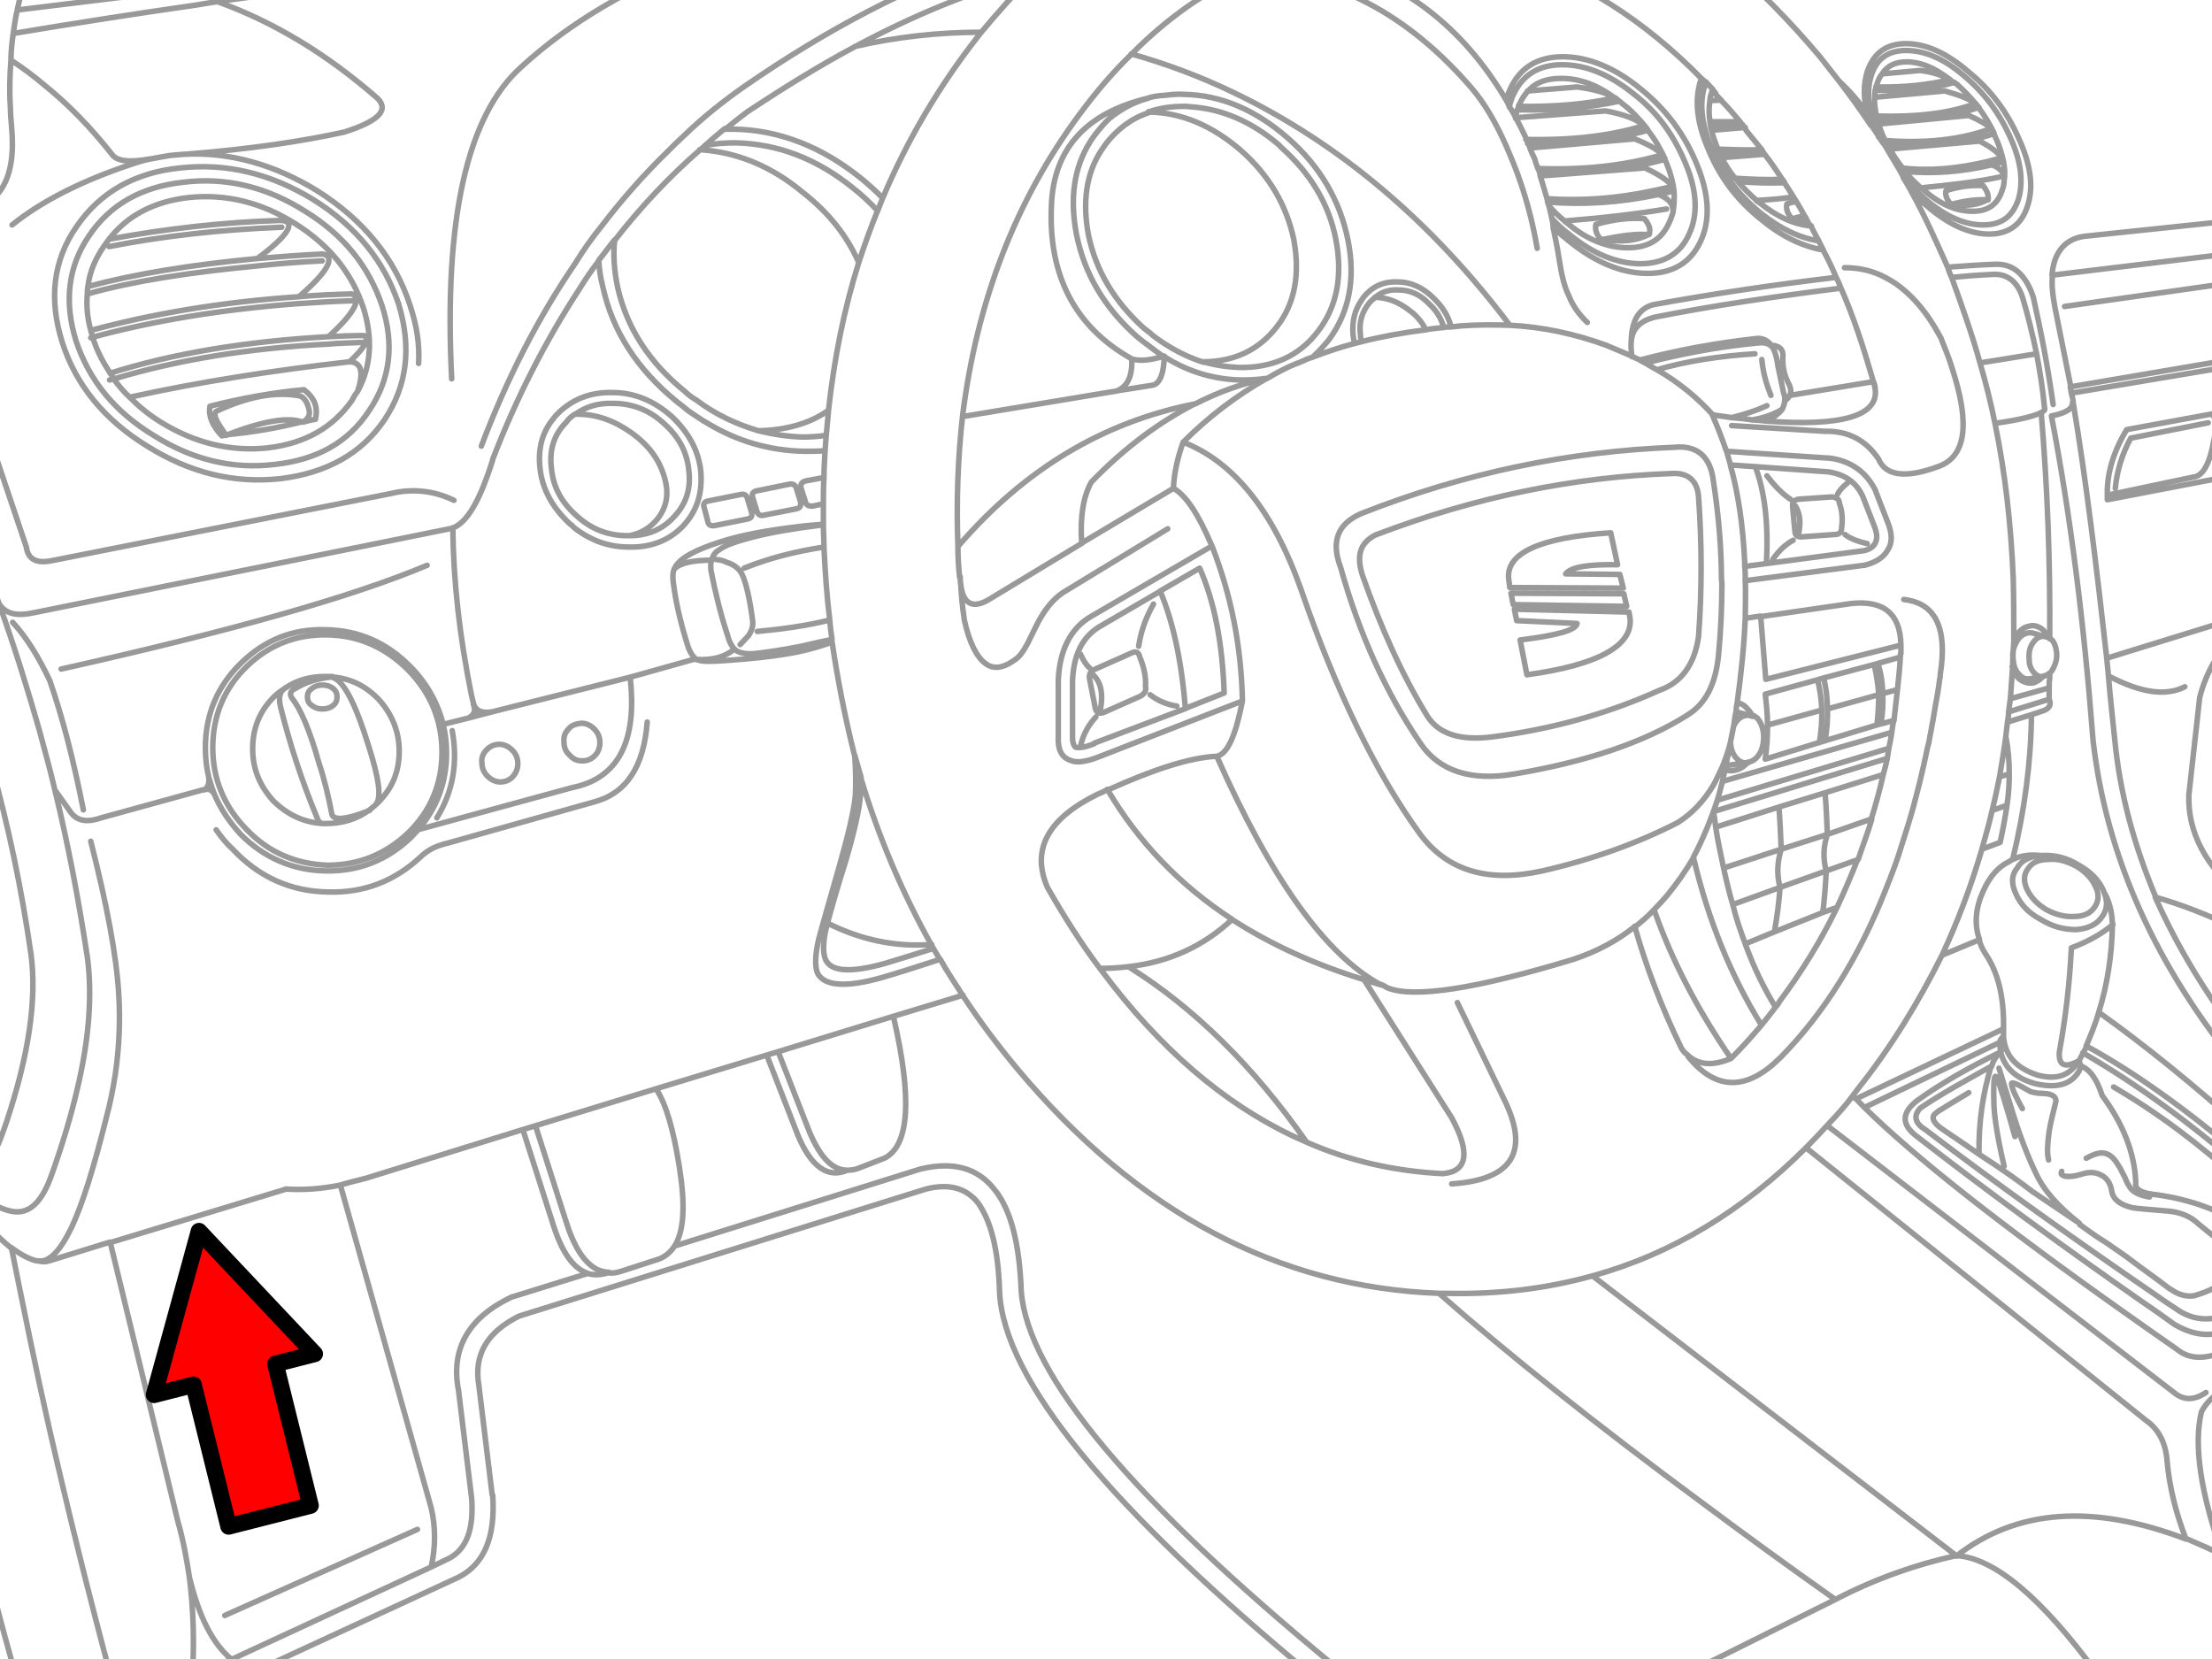 <?xml version="1.0" encoding="utf-8"?>

<!DOCTYPE svg PUBLIC "-//W3C//DTD SVG 1.1//EN" "http://www.w3.org/Graphics/SVG/1.1/DTD/svg11.dtd">
<svg version="1.1" id="Layer_1" xmlns="http://www.w3.org/2000/svg" xmlns:xlink="http://www.w3.org/1999/xlink" x="0px" y="0px"
	 width="400px" height="300px" viewBox="0 0 400 300" enable-background="new 0 0 400 300" xml:space="preserve">
<path fill="none" stroke="#999999" stroke-linecap="round" stroke-linejoin="round" stroke-miterlimit="10" d="M231.99-7.47
	c-2.166,0.722-4.124,1.442-6.187,2.37c-7.629,3.402-14.743,8.352-21.238,14.949c-3.299,3.196-6.289,6.701-9.278,10.723
	c-11.649,15.671-18.66,33.919-21.237,54.744c-0.825,7.423-1.135,15.259-0.825,23.506v0.103c0,1.855,0.103,3.608,0.31,5.464
	 M405.296,39.748l-28.454,2.99c-3.506,0.516-5.465,2.99-5.773,7.011 M352.615,14.386c-1.236-0.722-3.093-1.34-5.36-1.649
	l-6.907,0.619 M352.717,14.489C352.717,14.386,352.615,14.386,352.717,14.489 M357.563,19.129c-1.134-1.443-2.475-2.784-3.712-3.918
	c-0.206,0-0.31-0.206-0.412-0.309c-3.917,1.134-8.66,1.546-14.227,1.442 M353.336,14.902c-0.206-0.104-0.413-0.207-0.619-0.413
	 M357.871,19.438l-0.31-0.309c-0.104-0.206-0.206-0.311-0.309-0.413c-1.136-0.825-2.99-1.546-5.568-2.268l-12.577,1.134
	 M352.615,14.386c-2.784-2.165-5.36-3.196-7.836-3.196c-2.062,0-3.505,0.723-4.433,2.166c-0.413,0.515-0.723,1.134-0.93,1.854
	c-0.103,0.206-0.103,0.413-0.204,0.517 M339.212,15.727c0,0.207,0,0.517-0.104,0.619 M339.109,16.242
	c-0.104,0.412-0.104,0.928-0.104,1.34c-0.104,1.134,0.104,2.165,0.31,3.402 M345.604,34.593c0.928,0.929,1.855,1.856,2.887,2.681
	c3.918,3.402,7.732,5.053,11.237,5.053s5.876-1.752,6.907-5.053c1.135-3.401,0.619-7.422-1.546-12.166
	c-2.063-4.742-5.053-8.865-9.177-12.166c-3.918-3.401-7.731-5.051-11.236-5.051c-3.608,0-5.877,1.752-7.012,5.051
	c-0.722,2.373-0.722,4.847,0.104,7.938 M344.264,32.119c1.236,1.443,2.577,2.783,3.917,3.917c3.712,3.196,7.217,4.639,10.413,4.639
	c3.4,0,5.36-1.546,6.392-4.639c0.928-3.093,0.517-6.804-1.442-11.134c-1.959-4.434-4.742-8.146-8.454-11.238
	c-3.607-3.094-7.113-4.536-10.412-4.536c-3.3,0-5.361,1.546-6.289,4.536c-0.825,2.578-0.619,5.566,0.516,8.969 M332.51,14.593
	c-1.134-1.444-2.371-2.989-3.402-4.331c-5.67-6.701-11.443-12.578-17.525-17.629 M340.964,25.418l0.31,0.618 M339.315,20.984
	c0.104,0.103,0.104,0.31,0.206,0.516 M339.521,21.5c0,0.311,0.104,0.619,0.206,1.031c0.31,0.824,0.516,1.546,0.928,2.371
	l0.311,0.617 M340.552,25.934l-0.825-1.237 M338.903,22.634c-0.31-0.618-0.722-1.237-1.135-1.854 M340.552,25.934
	c-0.517-1.135-1.031-2.269-1.649-3.402 M339.727,24.696c-0.412-0.722-0.928-1.443-1.443-2.165 M338.903,22.634
	c0.206,0.722,0.516,1.444,0.824,2.165 M337.768,20.777c0.104,0.619,0.31,1.238,0.516,1.855 M341.274,26.036l0.412,0.825
	c0.722,1.236,1.443,2.371,2.268,3.402 M343.952,30.264l0.517,0.618 M344.264,32.119c-1.135-2.165-2.476-4.124-3.609-6.186
	 M327.457,40.882c-0.309-0.309-0.516-0.722-0.722-1.134c-0.103-0.206-0.206-0.516-0.412-0.723c-0.516-0.928-1.03-1.854-1.546-2.681
	l-0.516-0.825c-0.517-0.824-1.031-1.648-1.649-2.576 M329.727,45.212c-0.311-0.619-0.619-1.134-0.824-1.649 M328.903,43.563
	c-0.516-0.928-1.031-1.854-1.443-2.782 M345.604,34.593c-0.412-0.825-0.928-1.649-1.443-2.474 M360.553,24.078l-0.517-0.825
	c-0.824-0.825-2.165-1.547-4.021-2.372l-16.289,1.546 M362.305,29.232c-0.311-1.34-0.723-2.888-1.442-4.33
	c-0.104-0.311-0.207-0.517-0.31-0.723c-5.465,1.855-11.96,2.475-19.279,1.959 M344.365,30.882c0.825,1.031,1.855,2.062,2.99,3.093
	l0.412,0.311c3.196,2.783,6.082,3.917,8.97,3.917c2.783,0,4.536-1.237,5.36-3.917c0.206-0.516,0.31-1.031,0.31-1.649
	c0.206-1.03,0.104-2.269-0.104-3.401 M362.305,29.232c-0.311-1.135-1.752-2.371-4.33-3.713l-16.289,1.444 M362.407,32.635
	c0.104-1.34-0.618-2.269-2.371-2.887 M362.305,29.232c-0.824,0.205-1.546,0.412-2.269,0.617c-5.36,1.237-10.516,1.65-15.671,1.135
	 M361.582,28.614c-0.721,0.206-1.442,0.413-2.268,0.618c-5.258,1.237-10.31,1.752-15.465,1.135 M359.522,36.141
	c0.104-0.929-0.206-1.649-0.928-2.578c-2.063-0.104-4.229,0.104-6.701,0.929c-0.207,0.825,0.206,1.649,0.928,2.475 M361.582,32.016
	c-4.227,0.928-9.071,1.443-14.227,1.959 M359.522,36.141c-1.959-0.104-4.021,0.104-6.701,0.824 M352.821,36.861
	c2.887,0.516,4.948,0.205,6.701-0.825 M360.036,23.253c-5.566,2.062-11.855,2.681-19.072,2.165 M357.254,18.716
	c-4.641,1.753-10.518,2.476-17.837,2.269 M338.282,22.634c-1.854-2.782-3.711-5.36-5.772-8.041 M337.768,20.777
	c-1.546-2.37-3.299-4.329-5.258-6.186 M352.615,14.386c-3.712,0.929-8.248,1.443-13.401,1.341 M360.553,23.975
	c-0.825-1.649-1.753-3.197-2.784-4.537c-4.639,1.649-10.722,2.373-18.248,2.063 M368.283,63.977
	c-0.721-3.402-1.546-6.908-2.577-10.311c-1.03-2.989-2.988-4.33-5.772-4.021c-2.475,0.104-4.742,0.31-7.011,0.517 M364.159,116.04
	c0-3.813,0-7.629-0.103-11.547c-0.412-9.691-1.443-18.97-3.299-27.938c-0.723-3.609-1.649-7.32-2.682-10.826
	c-1.442-5.258-3.3-10.412-5.154-15.566c-0.31-0.619-0.516-1.237-0.723-1.855c-2.062-4.64-4.124-9.279-6.598-13.713 M333.541,48.408
	c2.063,0,3.918,0.31,5.772,1.031c1.134,0.412,2.165,1.03,3.196,1.649c3.194,2.165,5.979,5.361,8.454,10
	c0.823,2.062,1.546,3.813,2.062,5.567c3.299,10.103,2.475,15.979-2.577,17.732c-5.877,2.164-9.484,1.648-10.723-1.341
	c-2.269-3.401-5.464-5.155-9.691-5.052l-16.906-1.031 M371.275,73.15c-0.928-6.598-2.165-13.092-3.607-19.484
	c-1.341-3.917-3.507-5.979-6.805-5.876c-2.989,0.103-5.773,0.31-8.558,0.517 M339.109,70.368c-0.104-0.515-0.206-1.031-0.412-1.443
	c0-0.207-0.104-0.413-0.104-0.516c-1.649-5.67-3.402-11.136-5.773-16.496c-0.206-0.619-0.516-1.237-0.824-1.856
	c-0.723-1.752-1.547-3.401-2.372-4.947 M338.799,69.027c0.206,0.516,0.31,1.031,0.31,1.443c0.517,4.742-6.083,6.701-19.795,5.67
	 M338.593,68.512c0,0.104,0.104,0.309,0.206,0.516 M323.644,71.502l15.053-2.475h0.104 M312.199,81.605l18.454,1.236h0.206
	c3.918,0.516,6.701,2.577,8.353,5.979v0.104l2.163,5.567c0.825,2.062,0.825,3.711,0,4.948c-0.722,1.34-2.163,2.269-4.227,2.785
	h-0.103l-21.445,2.783 M332.614,90.986c0.517,1.341,0.618,2.888,0.412,4.434c0,0.723-0.31,1.237-1.237,1.237l-5.876,0.413
	c-0.928,0.103-1.341-0.311-1.341-1.031l-0.412-4.434c-0.104-0.824,0.311-1.236,1.135-1.34l5.979-0.412
	C332.098,89.956,332.614,90.266,332.614,90.986 M334.057,87.379c-0.825,0.619-1.443,1.34-1.753,1.959 M319.416,101.916l17.114-2.268
	c1.236-0.104,2.165-0.619,2.577-1.443s0.31-1.752-0.104-2.887l-2.165-5.567c-1.237-2.681-3.402-4.021-6.289-4.433l-13.093-0.928
	 M371.172,49.749c-0.207,1.649,0,3.505,0.412,5.772l2.887,14.435 M405.296,193.569c-15.567-18.867-24.435-38.765-26.806-59.694
	c-1.648-21.443-4.124-40.93-7.525-58.662c2.681-0.516,3.918-1.34,3.814-2.474 M374.883,72.739v-0.31l-0.311-1.341 M369.11,74.596
	c0.516-0.207,0.722-0.516,0.618-0.722c-0.31-3.401-0.824-6.599-1.443-9.897 M404.161,85.936l-23.094,4.434v-0.928 M381.069,89.544
	c-0.103-3.917,1.135-7.938,3.506-11.856l15.155-2.783 M399.317,76.451l-14.021,2.783c-1.548,2.888-2.476,5.877-2.784,9.072
	 M399.73,74.904c1.03,0.309,1.34,1.959,0.618,4.639c-0.723,4.227-1.959,6.495-3.608,6.702l-15.671,3.299 M399.73,74.904l4.536-0.825
	 M374.366,69.956l0.206,1.134 M405.296,50.883l-31.96,4.536 M374.366,69.956l30.93-5.258 M405.296,65.936l-30.724,5.154
	 M405.296,45.625l-34.124,4.124 M358.077,65.625l10.206-1.648 M360.759,76.555c4.433-0.619,7.217-1.341,8.351-1.96 M369.728,115.111
	l-2.062-0.618c-0.412-0.103-0.824-0.103-1.135,0c-0.824,0.207-1.547,0.825-1.959,1.753c-0.516,0.928-0.722,1.959-0.516,3.093
	c0.103,1.134,0.413,2.062,1.134,2.681c0.517,0.619,1.135,0.826,1.753,0.723h0.104l2.474-0.412 M364.159,116.04
	c0-0.31,0.104-0.517,0.207-0.619c0.618-1.237,1.443-1.959,2.476-2.165c0.928-0.311,1.854,0,2.68,0.723
	c0.31,0.412,0.619,0.824,0.825,1.236 M369.522,122.227h0.206c0.31-0.104,0.619-0.31,0.929-0.517c0.31-0.206,0.517-0.619,0.722-1.03
	c0.413-0.826,0.618-1.753,0.516-2.682c-0.104-1.031-0.412-1.855-0.928-2.371c-0.104-0.104-0.206-0.206-0.31-0.206
	c-0.104-0.207-0.207-0.207-0.413-0.31 M370.242,115.215l-0.516-0.104 M370.242,115.215c-0.206-0.104-0.412-0.104-0.516-0.104
	 M369.728,115.111c-0.309-0.104-0.516,0-0.721,0c-0.104,0.104-0.207,0.104-0.311,0.104c-0.516,0.311-0.928,0.723-1.341,1.444
	c-0.412,0.823-0.515,1.752-0.412,2.68c0,1.031,0.412,1.856,0.928,2.371c0.206,0.207,0.311,0.31,0.517,0.413
	c0.31,0.207,0.722,0.309,1.134,0.207 M370.553,124.391c0-0.619,0-1.134,0.104-1.752v-0.929 M370.553,126.453v-2.165
	 M369.522,122.227c-0.515,0.619-1.134,1.03-1.752,1.236c-1.031,0.206-1.959-0.104-2.784-0.824c-0.516-0.619-0.928-1.238-1.134-2.063
	 M370.553,126.453c0.412,0.928,0.104,1.648-1.031,2.063l-2.165,0.721 M389.831,162.227c-3.918-9.381-6.494-18.763-7.423-28.557
	c-0.412-3.814-0.824-7.732-1.135-11.443 M405.296,162.021c-6.494-5.465-9.69-11.547-9.484-18.25l1.959-17.629
	c1.134-4.537,3.608-8.867,7.525-12.887 M395.09,124.186c-3.402,1.752-7.938,1.133-13.815-1.959 M405.296,111.504l-24.33,7.525
	 M381.275,122.227c-0.103-1.031-0.206-2.063-0.309-3.197 M363.954,120.576c0-1.547,0.104-3.094,0.205-4.536 M343.645,118.823
	l-4.021,1.134l-0.722,0.206 M343.747,116.659v1.546 M340.552,140.063c0.309-1.031,0.516-1.959,0.722-2.888
	c0.104-0.722,0.206-1.34,0.309-1.959c0.207-1.03,0.413-1.959,0.517-2.887c0.104-0.722,0.207-1.546,0.413-2.269l0.618-5.463
	c0.206-1.959,0.411-3.814,0.516-5.877c0-0.207,0-0.412,0.104-0.722 M337.664,98.307c-1.855-0.412-3.3-1.031-4.021-1.648
	 M343.747,116.659c-0.104-5.671-3.094-8.146-8.97-7.526l-16.393,2.372 M340.14,130.886c0.309-1.959,0.412-3.608,0.309-5.36
	c0-1.856-0.309-3.711-0.823-5.465 M340.14,130.886l-0.724,0.207 M339.416,131.092c0.207-1.959,0.311-3.607,0.311-5.464
	 M342.511,130.268l-2.27,0.618 M343.129,124.7l-2.682,0.722 M338.903,120.164l-9.279,2.475l-1.03,0.31l-9.382,2.577
	c0.207,1.855,0.412,3.608,0.412,5.567 M330.034,133.979c0.311-2.062,0.517-3.916,0.413-5.772c0-1.959-0.206-3.608-0.618-5.36
	c-0.104,0-0.104-0.104-0.104-0.207 M329.005,134.288c0.31-2.062,0.515-3.918,0.411-5.876c0-1.855-0.31-3.607-0.722-5.464
	 M339.416,131.092l-9.483,2.887l-1.03,0.31l-9.691,2.989c0.31-2.164,0.412-4.123,0.412-6.186 M340.552,140.063l-10.518,3.299
	 M339.727,125.628l-9.278,2.577 M362.718,133.154c0.103-0.928,0.206-1.856,0.309-2.682c0.104-0.619,0.206-1.236,0.206-1.855
	c0.104-0.825,0.207-1.649,0.311-2.372l0.411-5.772 M363.336,139.958c0-2.476-0.206-4.64-0.618-6.804 M344.264,108.411
	c5.67,0.618,7.938,5.052,6.598,13.506c0,0.31,0,0.619-0.104,0.825c-0.206,1.855-0.517,3.505-0.824,5.154l-0.412,2.475
	c-0.207,0.928-0.31,1.855-0.516,2.682c-0.104,0.721-0.207,1.34-0.413,1.959c-0.206,1.03-0.412,1.959-0.618,2.887
	c-0.618,2.783-1.237,5.258-1.959,7.938c-0.618,2.268-1.34,4.536-2.063,6.805c-0.823,2.783-1.854,5.465-2.886,8.041
	c-4.846,12.372-11.236,22.578-19.073,30.518c-6.083,6.083-11.648,6.083-16.701-0.104 M362.924,145.628
	c0.309-2.062,0.412-3.813,0.412-5.67 M363.336,139.958l-1.754,0.515 M361.582,140.475c0.412-2.475,0.825-4.846,1.136-7.32
	 M339.727,125.628c-0.104-1.856-0.412-3.711-0.824-5.464 M358.387,153.566l3.3-1.236c0.516-2.371,0.928-4.536,1.237-6.702
	 M363.954,155.423c-0.206,0.103-0.413,0.206-0.516,0.31c-2.165,1.031-3.608,2.783-4.743,5.259c-1.441,3.093-1.753,6.083-0.722,8.969
	 M364.573,161.712c0.825,1.854,2.27,3.402,4.435,4.536c2.165,1.34,4.227,1.855,6.494,1.855c2.165-0.207,3.712-0.929,4.64-2.371
	c0.928-1.237,1.031-2.783,0.31-4.435l-0.104-0.309c-0.825-1.856-2.371-3.402-4.433-4.536c-2.166-1.342-4.33-1.855-6.495-1.753
	h-0.517c-1.959,0.206-3.401,0.928-4.124,2.269C363.747,158.206,363.646,159.753,364.573,161.712 M358.387,153.566
	c0.619-2.269,1.341-4.64,1.855-7.01 M329.622,165.011c0.311-2.577,0.517-5.052,0.619-7.629 M330.241,157.484
	c-0.619-2.269-0.516-4.434,0.206-6.599 M332.199,164.083c1.342-2.888,2.578-5.772,3.712-8.66 M336.016,155.423
	c0.824-2.475,1.752-4.846,2.474-7.319 M336.016,155.423l-5.773,2.063 M338.387,148.104l-7.938,2.783 M329.622,165.011l2.577-0.928
	 M361.582,188.517c0.104-0.516,0.311-0.823,0.723-1.03v-1.442 M361.582,188.517c0,0.206,0,0.517,0.104,0.723 M362.305,186.043
	c0.104-5.671-0.928-10.104-3.299-13.609c-0.517-0.823-0.929-1.648-1.135-2.576 M404.884,239.447c-3.712,2.474-7.629,2.474-11.753,0
	c-1.855-1.341-3.711-2.682-5.567-3.918c-14.33-10-28.042-20.001-41.032-30.104c-2.681-2.062-2.681-4.124,0-6.289
	c4.228-3.093,9.484-6.082,15.361-8.97c-0.928,0.723-1.443,1.65-1.753,2.681 M375.913,193.774c-1.442,2.372-4.021,3.094-7.938,2.165
	c-3.402-0.929-5.465-2.783-6.187-5.671c0-0.309-0.104-0.617-0.104-1.03 M170.03,173.465c1.237,2.269,2.682,4.33,4.021,6.495
	c2.989,4.536,6.289,8.97,9.896,13.3c21.754,25.98,47.219,39.589,76.396,40.619h1.134c9.382,0.207,18.145-0.824,26.599-3.195
	c14.229-3.918,27.114-11.753,38.56-23.195c1.34-1.342,2.681-2.784,3.813-4.021c1.649-1.752,3.195-3.401,4.536-5.258l0.928-1.237
	c6.083-7.629,11.031-15.772,15.259-24.228c2.888-6.186,5.259-12.475,7.217-19.176 M351.17,172.743l6.701-2.784 M405.296,168.311
	c-5.979-2.888-11.135-4.846-15.567-6.084 M366.739,157.072c-0.825,1.031-0.825,2.371-0.206,3.712
	c0.723,1.546,1.959,2.782,3.505,3.711c1.754,0.928,3.402,1.341,5.053,1.237c1.753,0,2.989-0.619,3.712-1.754
	c0.721-1.029,0.823-2.369,0.104-3.711c-0.619-1.442-1.855-2.681-3.402-3.607c-1.753-0.928-3.401-1.443-5.154-1.237
	C368.698,155.423,367.46,155.938,366.739,157.072 M381.996,167.073c-0.104-2.371-0.618-4.228-1.547-5.774 M376.325,192.744
	c-0.103,0.31-0.206,0.618-0.412,1.03 M375.913,191.816c-1.648,2.782-4.124,3.505-7.525,2.576c-3.712-1.236-5.773-3.401-6.083-6.805
	 M375.913,191.816c-2.577,1.442-3.712,0.823-3.506-1.65c1.136-6.186,1.856-12.475,2.165-18.763c3.3-1.237,5.671-2.681,7.526-4.229
	 M376.739,190.373c-0.103,0.206-0.206,0.412-0.31,0.516c-0.205,0.412-0.31,0.722-0.516,0.929 M375.913,191.816
	c0.206,0.411,0.311,0.722,0.412,1.029 M379.522,183.053c-0.617,2.165-1.442,4.124-2.268,6.083 M377.358,189.136l-0.619,1.237
	 M405.296,188.001c-6.599-8.453-11.649-17.011-15.567-25.774 M381.996,167.073c-0.104,5.772-0.929,11.03-2.476,15.979
	 M330.448,150.887c-0.104-2.578-0.206-4.949-0.413-7.525 M367.357,129.236l-4.33,1.34 M370.553,124.391l-7.012,1.959
	 M363.233,128.721l7.32-2.268 M338.387,148.104c0.825-2.682,1.546-5.258,2.165-8.043 M360.242,146.557
	c0.517-2.062,0.929-4.021,1.34-6.082 M362.924,145.628l-2.682,0.929 M368.904,154.701c-1.854-0.206-3.401,0-4.948,0.722
	 M363.954,155.423c2.164-8.866,3.3-17.526,3.401-26.187 M370.656,115.523c0.104-13.918-0.413-27.526-1.547-40.93 M380.966,119.029
	c-1.856-16.598-3.712-32.063-6.083-46.291 M405.296,221.405c-4.846-2.99-10.206-4.743-16.187-5.465
	c-2.165-0.31-3.093-1.03-2.887-2.063c-0.206-5.361-2.27-10.619-6.083-15.772c-1.031-3.196-2.371-4.847-3.917-5.361 M372.821,211.816
	c-0.205,0.412-0.103,0.618,0.413,0.824c0.722,0.206,1.855,0.104,3.195-0.31c1.237-0.412,2.372-0.412,3.403,0.104
	c1.134,0.517,1.854,1.547,2.062,3.094c0.31,1.442,1.546,2.371,3.814,2.887c0.617,0.103,2.887,0.31,6.7,0.618
	c1.753,0.207,3.402,0.825,4.641,1.855c0.103,0.104,0.824,0.723,2.371,1.959c1.135,0.929,2.371,1.855,3.401,2.682
	c1.03,0.824,1.753,1.546,1.959,2.371c0.206,1.134-0.413,2.268-1.753,3.299c-1.648,1.34-3.712,2.371-6.186,3.093
	c-1.135,0.206-2.476,0-3.815-0.825c-0.309-0.206-0.618-0.412-0.824-0.516c-2.681-2.063-4.948-3.608-6.805-5.051
	c-0.928-0.724-2.474-1.753-4.536-3.196c-2.062-1.237-3.506-2.371-4.536-3.093c-0.103-0.104-0.103-0.104-0.206-0.104
	 M370.448,209.755c-0.309-1.237-0.206-2.887,0.104-5.155c0.31-1.854,0.722-3.4,1.135-5.051c0.309-0.929-0.207-1.547-1.444-1.753
	c-0.823-0.104-1.34-0.104-1.648-0.104c-0.722-0.104-1.134-0.206-1.443-0.311c-2.475-1.442-3.505-1.854-3.401-1.34
	c0.104,0.928,0.824,2.371,1.959,4.434 M376.017,221.198c-3.814-2.989-6.392-5.876-7.835-8.97c-1.547-3.195-3.093-7.217-4.641-12.371
	l-2.062-6.701 M376.017,221.198l-8.557-5.773c-2.371-1.854-5.466-4.021-9.589-6.701 M388.698,216.456
	c-1.855-0.309-3.093-0.928-3.607-1.855c-0.207-0.31-0.517-0.824-0.825-1.648c-0.517-0.928-0.825-1.753-1.237-2.27
	c-0.928-1.648-2.062-2.371-3.401-2.165c-0.618,0.104-1.443,0.413-2.371,0.929 M405.09,236.56c-4.33,2.578-8.247,2.578-11.752,0
	c-1.136-0.721-2.166-1.441-3.196-2.165c-14.743-10.103-28.661-20-41.961-30.104c-1.855-1.135-2.27-2.475-0.928-3.918
	c3.813-2.577,8.145-4.948,12.783-7.526 M405.194,242.849c-4.949,2.99-8.866,3.402-11.547,1.136
	c-3.402-2.372-6.495-4.536-9.691-6.806c-22.577-15.979-38.042-28.248-46.806-36.907 M405.296,213.775
	c-7.423-6.805-15.154-12.577-23.094-17.218 M357.871,208.724c-4.124-2.887-6.392-4.329-6.906-4.741
	c-1.136-0.825-1.547-1.548-1.342-2.165c0.206-0.412,0.723-0.825,1.649-1.341c0.928-0.618,2.577-1.547,4.742-2.887 M364.366,205.527
	c-1.648-5.876-2.784-9.484-3.195-10.412c-0.517-1.341-0.723,0.103-0.618,4.021c0,2.476,0.618,6.393,1.854,11.753 M335.604,198.724
	l-0.516-0.413 M337.15,200.271c-0.516-0.517-1.134-1.136-1.546-1.65 M353.747,281.304c-7.423,1.649-14.742,4.229-21.855,7.938
	 M401.895,281.201c-3.918-11.135-5.259-19.795-3.815-25.877c1.136-2.27,3.507-4.124,7.32-5.773 M398.905,251.818
	c-2.165,1.442-4.021,1.442-5.772,0l-62.684-48.249 M405.296,282.851c-1.236-0.617-2.371-1.134-3.401-1.648 M395.296,278.314
	c-1.855-4.743-2.989-9.484-3.402-13.918c-0.206-3.402-1.546-5.979-3.814-7.526l-61.444-49.28 M401.895,281.201
	c-2.269-1.134-4.434-2.063-6.599-2.99 M395.296,278.314c-16.806-6.393-30.62-5.465-41.548,3.093 M379.317,302.748
	c-10.104-13.814-18.661-21.031-25.568-21.444 M357.871,208.724c-0.104-5.876,0.723-11.03,2.165-15.877 M362.305,186.043
	l-26.701,12.681 M361.582,188.517l-24.434,11.755 M405.296,203.879c-8.66-7.731-17.113-14.641-25.774-20.826 M405.296,211.096
	c-9.382-8.146-18.866-15.053-28.66-20.723 M405.296,209.033c-9.896-8.352-19.176-15.052-28.042-19.897 M308.489,14.902l-0.824-0.723
	 M310.24,16.861c-0.206-0.207-0.412-0.517-0.516-0.723 M309.726,16.139c-0.104,0.206-0.206,0.516-0.206,0.618 M309.726,16.139
	c-0.412-0.412-0.825-0.824-1.237-1.34 M310.24,16.861c-0.206-0.104-0.516-0.104-0.722-0.104 M311.273,18.098l-2.063,0.104
	 M314.674,22.016c-1.135-1.34-2.269-2.681-3.401-3.813c-0.31-0.413-0.722-0.825-1.135-1.237 M309.52,16.757
	c-0.206,0.517-0.31,1.031-0.31,1.444c-0.206,1.236-0.206,2.474,0,3.711 M291.992,17.686c-1.547-0.928-3.712-1.545-6.805-1.959
	l-8.97,0.723 M292.096,17.686h-0.104 M292.819,18.304l-0.723-0.618 M297.662,23.046c-1.34-1.649-2.782-3.196-4.33-4.33
	c-0.205-0.206-0.31-0.309-0.515-0.413c-5.259,1.135-11.341,1.754-18.455,1.547 M297.973,23.459l-0.311-0.413
	c-0.205-0.206-0.309-0.309-0.516-0.413c-1.134-1.031-3.401-1.958-6.805-2.576l-16.289,1.236 M302.715,34.49
	c-0.206-1.547-0.618-3.196-1.34-4.949l-0.311-0.723c-6.701,1.856-14.331,2.682-22.681,2.371 M276.735,26.758l18.867-1.648
	c3.093,1.236,4.846,2.371,5.464,3.505v0.103 M301.066,28.717c-0.825-1.855-1.854-3.607-3.093-5.154
	c-5.773,1.648-12.99,2.474-21.754,2.371 M298.179,42.429c0.412-1.03,0-1.854-0.824-2.887c-2.578-0.206-5.465,0.103-8.764,1.031
	c-0.206,0.928,0.104,1.854,0.928,2.782 M280.24,37.377c0.723,0.825,1.649,1.752,2.682,2.577c0.103,0.104,0.309,0.31,0.515,0.413
	c3.608,3.093,7.423,4.433,10.929,4.433c3.608,0,6.083-1.442,7.423-4.433c0.311-0.619,0.517-1.237,0.723-1.855
	c0.206-1.34,0.31-2.578,0.206-4.021 M302.509,38.511c0.206-1.546-0.723-2.681-2.783-3.401 M302.715,34.49
	c-1.031,0.309-1.959,0.516-2.989,0.722c-6.805,1.442-13.403,1.854-19.795,1.34 M301.786,33.872
	c-0.928,0.207-1.854,0.413-2.887,0.619c-6.598,1.442-12.99,1.854-19.073,1.442 M302.715,34.49c-0.206-1.237-1.959-2.578-5.258-4.124
	l-18.765,1.442 M289.621,43.253c3.506,0.619,6.393,0.31,8.66-0.928 M298.179,42.429c-2.371-0.206-5.155,0.206-8.66,0.929
	 M318.592,27.066l-2.783-3.401l-0.311-0.517c-0.205-0.205-0.31-0.309-0.412-0.516 M322.303,32.428
	c-1.03-1.546-2.063-3.093-3.195-4.535l-0.104-0.104 M319.004,27.789l-0.412-0.723 M309.21,22.016c0,0.104,0,0.31,0.104,0.618
	 M309.314,22.634c0,0.31,0.104,0.722,0.206,1.031c0.206,0.825,0.516,1.753,0.825,2.577c0.103,0.207,0.206,0.516,0.412,0.824
	 M310.861,27.583l0.516,0.928c0.617,1.341,1.442,2.577,2.37,3.712 M310.654,26.964c0,0.206,0.104,0.412,0.207,0.618 M313.745,32.223
	c0.207,0.205,0.412,0.412,0.517,0.618 M314.674,22.016h-5.464 M314.262,32.841c1.031,1.134,2.165,2.371,3.401,3.402
	c0.104,0.206,0.311,0.309,0.517,0.412c3.195,2.577,6.186,3.918,9.382,4.227 M324.779,36.449c-0.516,0.103-1.031,0.206-1.649,0.412
	c-0.206,0.928,0.104,1.855,1.03,2.783 M324.263,35.624c-2.165,0.31-4.33,0.517-6.701,0.619 M315.19,22.634
	c-0.206-0.206-0.412-0.411-0.516-0.618 M315.19,22.634h-5.876 M315.602,23.046l-6.082,0.517 M318.592,27.066
	c-2.682,0.104-5.258,0-7.938-0.103 M319.004,27.789c-2.577,0.104-5.259-0.104-8.145-0.207 M319.108,27.893l-7.732,0.618
	 M307.663,14.18c-1.236,3.402-0.928,7.629,1.03,12.27c2.063,5.258,5.259,9.691,10.001,13.402c3.607,2.989,7.423,4.742,11.031,5.361
	 M308.489,14.902c-1.235,3.195-0.928,7.01,0.825,11.443c1.959,4.742,4.948,8.866,9.176,12.269c3.505,2.784,7.011,4.434,10.413,4.948
	 M322.716,33.047c-0.104-0.206-0.206-0.412-0.413-0.619 M280.756,39.645c0.928,1.031,1.958,1.959,3.093,2.784
	c4.227,3.505,8.66,5.259,12.783,5.259c4.124,0,7.217-1.752,8.764-5.259c1.649-3.401,1.546-7.731-0.516-12.681
	c-2.063-5.053-5.053-9.382-9.485-12.784c-4.329-3.505-8.66-5.258-12.887-5.258c-4.124,0-7.113,1.752-8.765,5.258
	c-0.411,0.825-0.618,1.546-0.823,2.371 M280.962,41.191c0.928,0.928,1.959,1.752,2.988,2.578c4.641,3.711,9.382,5.67,14.021,5.67
	c4.536,0,7.731-1.959,9.483-5.67c1.856-3.815,1.65-8.455-0.516-13.815c-2.165-5.464-5.566-10.104-10.31-13.918
	c-4.64-3.815-9.484-5.774-14.021-5.774s-7.731,1.959-9.485,5.774c-0.31,0.721-0.617,1.34-0.722,2.062 M322.716,33.047
	c-2.888,0.104-5.67,0-8.454-0.206 M322.303,32.428c-2.887,0.104-5.67,0-8.558-0.205 M274.156,21.396
	c-0.412-0.824-0.824-1.545-1.236-2.164c-0.206-0.517-0.412-0.929-0.619-1.237c-7.835-13.196-18.764-21.65-33.094-25.156
	 M291.992,17.686c-3.401-2.475-6.494-3.504-9.69-3.504c-2.682,0-4.641,0.721-6.083,2.37c-0.516,0.619-1.03,1.341-1.442,2.269
	c-0.104,0.104-0.207,0.31-0.207,0.516 M274.673,19.232l-0.311,0.619 M276.735,26.758c-0.206-0.309-0.31-0.617-0.412-0.928
	c-0.104-0.206-0.206-0.412-0.31-0.723c-0.618-1.34-1.236-2.576-1.855-3.711 M274.364,19.852l-0.31,1.442v0.103 M274.156,21.396
	h-0.104 M278.59,31.707c-0.104-0.206-0.205-0.412-0.205-0.619l-0.311-0.722c-0.206-0.517-0.413-1.031-0.516-1.546
	c-0.311-0.723-0.722-1.443-0.928-2.165 M287.044,58.307c-1.546-1.443-2.682-3.094-3.402-4.949c-0.721-1.443-1.236-3.506-1.648-6.187
	c-0.413-2.68-0.825-4.536-1.135-5.979c0-0.617-0.103-1.133-0.206-1.545c0-0.104-0.104-0.31-0.104-0.517l-0.412-1.752l-0.311-0.928
	c0-0.206,0-0.413-0.103-0.619c-0.412-1.442-0.825-2.784-1.237-4.124 M277.972,44.902c-0.722-4.227-1.753-8.247-2.99-11.855
	c-0.824-2.474-1.752-4.64-2.681-6.805c-1.752-3.917-3.711-7.424-6.187-10.311C254.569,2.53,241.166-4.584,225.804-5.1
	 M273.024,58.82c-2.887-0.104-5.773-0.104-8.764,0.104l-1.959,0.206c-0.516,0-0.929,0-1.34,0.103
	c-1.031,0.104-2.165,0.207-3.196,0.414c-4.124,0.516-8.042,1.236-11.649,2.164l-1.236,0.311c-2.682,0.722-5.155,1.546-7.526,2.475
	c-0.722,0.206-1.443,0.516-2.063,0.824c-2.268,0.825-4.227,1.855-6.287,3.094h-0.104 M262.405,59.13
	c-0.516-2.062-1.547-3.608-3.093-5.155c-1.959-1.959-4.124-2.99-6.599-2.99c-2.577-0.103-4.536,0.826-6.083,2.681l-0.412,0.619
	c-1.237,1.752-1.753,3.813-1.546,6.289c0.103,0.516,0.103,1.03,0.309,1.546 M248.693,53.77c-0.412,0.31-0.722,0.619-1.031,0.929
	c-1.34,1.649-1.959,3.505-1.648,5.876c0,0.412,0.104,0.824,0.206,1.236 M257.866,59.646c-0.721-1.34-1.647-2.578-2.988-3.506
	c-1.96-1.546-3.917-2.268-5.979-2.371h-0.31 M261.064,59.232c-0.412-1.648-1.34-3.092-2.577-4.227
	c-1.648-1.752-3.505-2.576-5.67-2.576c-1.65-0.104-3.094,0.411-4.124,1.34 M320.861,63.46c0.311,0.825,0.516,1.649,0.618,2.578
	l1.031,4.948c0.206,0.516,0.309,1.031,0.206,1.547 M320.861,63.46c-0.104-0.412-0.31-0.722-0.516-1.03 M323.644,71.502
	c0.31-0.619,0.206-1.236-0.104-1.959c-0.928-1.648-1.237-3.402-1.135-5.052c0.104-1.341-0.618-1.958-2.062-2.062 M320.861,63.46
	c-0.413-1.134-1.442-1.649-2.99-1.442c-7.524,0.721-14.227,2.062-20.206,3.607 M320.345,62.533c-0.619-0.928-1.443-1.34-2.476-1.34
	c-7.629,0.824-14.741,2.164-21.341,3.918 M299.621,66.863c-0.722-0.413-1.34-0.723-1.959-1.135 M297.662,65.729
	c-0.412-0.205-0.823-0.412-1.134-0.617 M296.632,65.109c-0.516-0.207-1.03-0.412-1.546-0.721 M294.983,61.708
	c-0.103,0.825,0,1.752,0.104,2.783 M294.983,61.708c0.207-2.269,1.547-3.608,4.124-4.33c10.929-2.165,22.269-3.815,33.713-5.258
	 M295.086,64.389l-4.641-1.959c-5.67-2.062-11.442-3.299-17.32-3.607 M331.994,50.161c-11.341,1.34-22.373,2.989-33.095,4.948
	c-2.577,0.722-3.813,2.887-3.918,6.494 M319.314,76.143c1.443-0.619,2.372-1.341,2.989-2.166 M322.303,73.977
	c0.207-0.516,0.413-0.929,0.413-1.443 M322.716,72.533c0.412-0.311,0.722-0.619,0.928-1.031 M319.314,76.143
	c-0.824-0.104-1.752-0.207-2.577-0.207 M322.303,73.977c-1.236,0.824-3.094,1.547-5.464,1.959 M313.128,75.523
	c-1.136-0.207-2.371-0.311-3.402-0.517 M312.199,81.605c-0.824-2.371-1.648-4.537-2.578-6.599 M323.746,90.266
	c-1.547-1.031-2.989-2.578-4.228-4.227 M316.839,75.936c-1.237-0.207-2.475-0.31-3.608-0.412 M312.922,84.08l-0.723-2.578
	 M319.52,73.357c-1.752,0.826-3.918,1.547-6.392,2.166 M317.457,84.389l-4.535-0.309 M320.24,71.502
	c-0.928-2.268-1.442-4.33-1.648-6.495 M302.303,85.626c-17.732,0.619-35.568,4.228-53.61,11.134
	c-2.783,1.443-3.401,3.711-2.371,7.114c3.401,9.69,7.217,18.146,11.753,25.567c2.063,3.3,5.979,4.537,11.753,3.814
	c10.413-1.34,20.517-4.021,30.312-8.454c3.813-1.34,6.289-4.536,7.011-9.69c0.618-8.352,0.618-16.702,0-25.26
	C306.942,86.967,305.291,85.42,302.303,85.626 M302.819,80.884c-19.073,0.722-38.043,4.64-56.601,11.959
	c-4.33,1.855-5.567,5.052-3.814,9.691c3.402,12.166,8.248,22.784,14.435,31.856c3.401,5.053,9.176,6.908,17.011,5.567
	c12.887-2.165,23.403-5.67,31.238-10.619c3.401-2.062,5.154-5.67,5.671-10.825c0.412-4.33,0.617-8.66,0.617-12.99
	c-0.103-0.824-0.103-1.648-0.103-2.576c-0.104-5.258-0.619-10.619-1.443-15.98C309.314,82.533,306.839,80.473,302.819,80.884
	 M299.621,66.863c5.259-1.547,11.238-2.475,17.732-2.887 M309.726,75.007c-2.887-3.196-6.187-5.876-10.104-8.146 M297.148,22.736
	c-5.567,1.753-12.681,2.682-21.238,2.475 M301.375,37.79c-5.567,0.928-11.754,1.649-18.454,2.165 M300.24,28.098
	c-6.598,1.856-13.918,2.682-22.165,2.372 M291.992,17.686c-4.948,1.135-10.723,1.649-17.319,1.547 M210.031,17.273
	c-0.928,0.103-1.753,0.205-2.578,0.516c-11.03,2.681-16.907,9.072-17.319,19.279c-0.619,12.681,4.227,22.063,14.537,27.836
	 M237.454,64.491c1.03-0.929,1.958-1.958,2.887-3.093c3.607-4.949,4.846-10.929,3.402-18.043
	c-1.442-7.112-5.052-13.299-10.825-18.351c-5.877-5.155-12.165-7.835-18.866-7.938c-1.443-0.103-2.682,0.104-3.814,0.207
	 M217.558,65.419c5.67,0,10.103-2.165,13.299-6.289c3.402-4.33,4.229-9.69,3.093-15.877c-1.34-6.187-4.434-11.547-9.588-16.083
	c-5.154-4.434-10.619-6.805-16.599-6.908c0-0.103-0.104-0.103-0.104,0 M217.558,65.419c2.164,0.619,4.227,0.929,6.494,1.031
	c6.083,0.103,10.929-2.062,14.331-6.599c3.401-4.433,4.434-10,3.194-16.496c-1.236-6.494-4.639-12.062-10-16.805
	c-0.103-0.205-0.31-0.31-0.516-0.516c-4.742-4.021-10-6.289-15.465-6.701c-0.412,0-0.824-0.104-1.34-0.104
	c-2.476,0-4.641,0.31-6.599,1.031 M273.024,58.82c-14.228-18.866-30.826-32.887-49.898-42.063
	c-6.187-2.989-12.371-5.257-18.559-7.01 M207.557,17.789c-2.681,0.722-4.846,1.959-6.908,3.607
	c-0.928,0.826-1.752,1.856-2.577,2.888c-0.31,0.411-0.618,0.825-0.928,1.34c-2.99,4.742-3.711,10.31-2.474,16.805
	c1.442,7.114,5.051,13.196,10.825,18.351c0.618,0.517,1.237,1.031,1.855,1.443c0.928,0.723,1.854,1.443,2.783,2.063
	c0.104,0,0.207,0.104,0.412,0.206c4.331,2.784,9.072,4.124,13.919,4.227c1.648,0,3.299-0.103,4.639-0.309 M207.763,20.366
	c-3.196,1.03-5.67,2.989-7.732,5.567l-0.928,1.34c-2.68,4.123-3.402,9.278-2.268,15.258c1.34,6.392,4.639,11.959,9.999,16.805
	c0.517,0.413,1.135,0.825,1.649,1.34c2.989,2.268,5.979,3.814,9.176,4.846 M186.937-4.583c-3.299,3.196-6.392,6.701-9.485,10.413
	c-0.206,0.207-0.309,0.413-0.412,0.516c-7.217,9.176-12.99,18.971-17.423,29.486 M210.546,64.389
	c-2.682,0.824-4.536,0.928-5.876,0.516 M210.546,64.389c-0.104,3.299-0.824,4.948-2.063,5.258l-6.495,1.03 M213.948,79.956
	c-1.03,2.887-1.649,5.67-1.753,8.351 M204.67,64.904c0.103,3.093-0.723,4.949-2.682,5.772 M229.104,68.409
	c-5.464,3.093-10.516,6.907-15.154,11.547 M229.104,68.409c-4.433,0.928-8.763,2.474-12.99,4.639 M216.011,73.048
	c-6.394,3.3-12.683,7.938-18.661,14.125c-1.443,2.577-2.063,6.187-1.753,11.031 M202.093,70.677l-27.939,4.64 M224.671,126.762
	c-0.206-10-2.063-19.176-5.466-27.938c-0.103-0.103-0.103-0.206-0.103-0.206 M224.671,126.762l-25.98,10.104
	c-2.371,0.928-4.021,1.134-5.155,0.618c-1.546-0.515-2.268-1.959-2.165-4.123v-10.311c0.207-5.361,2.165-9.382,5.877-11.546
	L219,98.823h0.104 M208.588,109.234c-1.342,2.371-2.27,4.847-2.682,7.629 M206.114,118.823c0.723,1.753,1.135,3.506,1.031,5.258
	c0.206,0.825-0.207,1.442-1.031,1.856l-6.495,2.885c-0.824,0.311-1.341,0.104-1.547-0.721l-1.03-5.259
	c-0.206-0.928,0.206-1.546,1.03-1.854l6.495-2.887C205.392,117.689,205.906,117.896,206.114,118.823 M214.362,128.102l7.01-2.783
	c-0.309-8.969-1.752-16.495-4.433-22.578l-7.113,4.123 M212.815,127.689c-1.959-0.31-3.505-1.03-4.846-2.062 M220.031,136.762
	c1.959-0.412,3.402-3.711,4.641-10 M214.362,128.102c-0.722-8.763-2.269-15.773-4.536-21.135 M209.722,106.967l-11.135,6.495
	c-2.99,1.959-4.434,5.052-4.64,9.588v10.31c0,0.929,0.206,1.443,0.516,1.752c0.722,0.207,1.855,0,3.401-0.618v-0.103l16.6-6.289
	 M211.164,95.626l-18.97,11.547c-1.855,1.237-3.505,3.3-4.949,6.289c-0.928,1.856-1.442,2.99-1.648,3.3
	c-0.619,1.133-1.237,1.959-1.959,2.473c-2.269,1.649-4.021,1.855-5.464,0.723c-1.546-1.134-2.887-3.711-3.814-7.938
	 M195.392,118.309c0.515,1.133,1.031,1.959,1.648,2.474 M173.638,104.287c0,0.412,0,0.928,0.104,1.443
	c0.412,3.607,2.269,4.434,5.257,2.578L195.7,98.204 M173.74,105.73c0.104,2.062,0.31,4.123,0.618,6.186 M199,128.309
	c0.516-2.887,0.103-4.949-1.342-6.289 M189.411,160.475c-2.989-6.906,0.104-12.475,9.176-16.908
	c0.617-0.205,1.134-0.515,1.753-0.824 M195.493,134.494c0.517-1.959,1.444-3.506,2.682-4.846 M155.596,140.475
	c3.196,10.618,7.423,20.723,12.784,30.311l0.411,0.722 M168.791,171.506c0.412,0.722,0.825,1.443,1.237,2.063 M174.154,179.96
	l-12.578,3.814l-20.825,6.392l-2.062,0.619l-20,6.083l-21.857,6.701l-2.37,0.722l-28.249,8.763
	c-1.649,0.413-3.299,0.825-4.641,1.237 M189.411,160.475c2.888,5.053,5.98,10,9.485,14.641l2.371,3.093
	c10.516,13.402,22.27,22.888,35.053,28.352c7.732,3.402,15.98,5.259,24.642,5.672 M222.815,166.248
	c-5.154,4.846-11.443,7.732-18.763,8.557 M200.34,142.846c8.248-3.713,14.846-5.877,19.69-6.084 M222.815,166.248
	c-9.484-6.186-16.907-13.918-22.578-23.506 M204.052,174.805c-1.753,0.207-3.403,0.311-5.155,0.311 M315.498,102.432v-0.826
	c-0.31-6.494-1.134-12.269-2.576-17.422 M320.551,101.193c1.135-1.648,2.371-2.783,3.712-3.504 M315.498,102.432l3.919-0.517
	 M318.386,111.4l-2.784,0.412 M315.602,111.813c0-2.371,0.104-4.64,0-6.908 M315.602,104.904c0-0.824,0-1.752-0.104-2.576
	 M292.509,102.122c-5.259-0.103-8.454,0.413-9.384,1.649l9.796,0.104l0.618,2.475l-20.517-0.104l-0.207-1.546
	c-0.516-4.64,5.568-7.526,18.455-8.351L292.509,102.122 M294.777,111.916c0.413,4.846-5.772,8.352-18.66,10.104l-1.236-6.289
	c6.598-0.824,10.104-1.752,10.31-2.989l-10.929-0.515l-0.412-2.063l20.723,0.516L294.777,111.916 M294.157,109.648l-20.517-0.311
	l-0.412-2.063l20.413,0.104L294.157,109.648 M316.943,129.546l-0.722-0.207 M316.015,137.896c0.103-0.104,0.206-0.104,0.31-0.104
	c0.824-0.207,1.546-0.825,2.063-1.855c0.412-0.929,0.618-2.063,0.516-3.196c-0.104-1.237-0.516-2.165-1.134-2.888
	c-0.31-0.205-0.516-0.412-0.825-0.515 M316.221,129.339c-0.206,0-0.517,0-0.723,0.103c-0.205,0-0.31,0.104-0.412,0.104
	c-0.617,0.31-1.134,0.824-1.547,1.649 M316.943,129.546c-0.206-0.517-0.618-1.03-1.031-1.444c-0.515-0.617-1.134-0.928-1.753-1.031
	 M312.922,134.186l0.617-3.094c0.104-0.824,0.206-1.65,0.413-2.475c0-0.619,0.104-1.135,0.205-1.649
	c0.724-5.258,1.238-10.31,1.443-15.258 M311.479,141.299c0.104-0.516,0.206-1.134,0.412-1.753c0-0.103,0-0.206,0.103-0.413
	c0-0.309,0.104-0.617,0.104-0.824c0.31-1.443,0.619-2.783,0.825-4.021v-0.103 M312.922,134.288c0.103,1.34,0.516,2.269,1.134,2.887
	c0.206,0.206,0.413,0.412,0.618,0.517c0.412,0.205,0.824,0.309,1.341,0.309 M312.922,134.186c-0.311,1.442-0.825,2.783-1.237,3.916
	l-0.31,0.723c-0.516,1.031-0.929,2.062-1.443,2.99c-1.752,2.989-3.918,5.258-6.495,6.908c-7.217,3.711-15.464,6.7-24.537,8.764
	c-9.794,2.164-17.113,0-22.063-6.6c-7.938-10.928-15.155-25.671-21.548-44.229c-5.052-14.331-12.269-23.197-21.341-26.702
	 M316.015,137.896l-2.887,0.412h-0.104c-0.309,0.104-0.618,0-0.928,0 M311.992,139.133c0.619,0.311,1.237,0.311,1.96,0.104
	c0.824-0.207,1.546-0.721,2.063-1.34 M311.479,141.299c-0.31,1.237-0.618,2.371-0.928,3.402 M313.952,128.721l2.269,0.619
	 M343.747,116.659l-24.435,6.187l-0.928-11.445 M295.703,167.484c-3.299,2.682-7.112,4.64-11.134,5.979
	c-17.63,5.361-28.971,7.113-33.713,5.155c-0.31-0.207-0.722-0.413-1.135-0.619 M249.723,178.104c-1.03-0.31-2.063-0.618-2.989-0.929
	 M321.067,182.125c-2.063-3.402-3.918-7.113-5.465-11.443c-0.824-2.269-1.648-4.537-2.268-7.113
	c-0.618-2.063-1.135-4.228-1.649-6.598c-0.516-2.373-1.031-4.847-1.443-7.425c-0.104-0.928-0.206-1.854-0.412-2.782l31.342-9.589
	 M321.891,160.475c-0.205,2.682-0.516,5.258-1.03,8.041 M315.602,170.682l5.259-2.166 M322.098,153.566l-10.413,3.402
	 M321.891,160.475l-8.557,3.094 M322.098,153.566c-0.723,2.371-0.825,4.537-0.207,6.908 M306.221,155.113
	c-1.444,2.475-2.99,4.64-4.743,6.805c-0.722,0.824-1.546,1.753-2.371,2.577 M299.107,164.495c-1.031,1.135-2.268,2.165-3.402,3.093
	 M305.396,190.991c-0.206-0.206-0.412-0.412-0.722-0.618c-0.206-0.207-0.412-0.516-0.618-0.825
	c-3.608-7.423-6.394-14.743-8.454-22.063 M313.231,191.197c1.855-1.855,3.506-3.712,5.259-5.773
	c0.824-1.031,1.752-2.165,2.577-3.299c0.31-0.31,0.516-0.618,0.722-1.031c4.021-5.36,7.526-11.031,10.412-17.011 M313.231,191.197
	c-0.103,0.104-0.206,0.104-0.206,0.206 M313.025,191.403c-3.195,1.341-5.67,1.236-7.629-0.412 M318.49,185.321
	c-5.465-8.866-9.589-18.867-12.269-30.313 M313.025,191.403c-6.288-9.175-10.825-18.042-13.918-26.908 M321.686,145.938
	c0.205,2.578,0.309,5.051,0.412,7.629 M321.686,145.938l-11.341,3.608 M310.551,144.701c-1.237,3.711-2.682,7.216-4.33,10.309
	 M219.104,98.617c-2.371-5.567-4.64-9.073-6.907-10.311 M195.597,98.204l16.599-9.897 M216.011,73.048
	c-16.6,3.3-30.826,11.856-42.785,25.774 M319.416,101.916c0.412-7.217-0.31-12.99-1.959-17.423 M249.723,178.104
	c-10.104-5.465-19.897-19.278-29.691-41.342 M246.734,177.176c-9.072-2.783-16.908-6.392-23.814-10.824 M159.616,35.831
	c-1.134-1.237-2.474-2.372-3.814-3.505c-7.114-5.773-14.949-8.866-23.196-8.969h-1.546 M158.689,38.1
	c-1.341-1.443-2.887-2.888-4.331-4.021c-6.598-5.361-13.607-8.042-21.237-8.248c-2.062,0-3.814,0.104-5.67,0.516 M127.45,26.346
	c-0.207,0.206-0.516,0.516-0.825,0.723 M131.059,23.253c-1.237,1.031-2.475,2.062-3.608,3.093 M178.998-7.47
	c-14.123,4.845-29.072,12.475-44.537,23.196c-3.814,2.682-7.424,5.567-10.723,8.764c-1.031,0.928-2.062,1.959-2.99,2.887
	c-4.227,4.124-8.351,8.764-11.959,13.506c-1.753,2.165-3.299,4.33-4.742,6.701c-6.701,9.794-12.372,20.826-17.011,33.094
	 M159.616,35.831c-0.309,0.722-0.619,1.546-0.928,2.371 M186.937-4.583c-10.31,2.681-21.135,7.011-32.269,12.99
	c-6.393,3.401-12.888,7.423-19.589,11.856c-1.34,1.03-2.681,2.062-3.918,3.092 M155.285,47.48
	c-2.062-4.744-5.359-8.97-10.103-12.682c-5.67-4.742-11.959-7.32-18.661-7.732 M108.275,47.171c0.104,1.547,0.31,3.093,0.722,4.64
	c1.752,8.043,6.187,14.949,13.402,20.826c0.722,0.516,1.444,1.133,2.063,1.649c1.236,0.825,2.371,1.649,3.506,2.269
	c5.464,3.299,11.34,4.948,17.525,5.051c1.237,0,2.577,0,3.608-0.103 M108.275,47.171c-1.34,1.753-2.474,3.402-3.608,5.258
	C98.687,61.604,93.43,71.811,89.1,83.049 M89.099,83.152c-2.269,7.217-4.537,11.341-7.32,12.371 M100.13,75.626
	c-2.063,2.474-2.888,5.464-2.476,9.073c0.413,3.814,2.27,7.113,5.361,10c0.309,0.205,0.619,0.516,0.928,0.824
	c2.99,2.27,6.187,3.402,9.794,3.402c4.021,0.104,7.32-1.236,9.794-3.814c2.577-2.783,3.505-5.979,3.196-9.896
	c-0.412-3.814-2.268-7.113-5.361-10c-3.195-2.783-6.702-4.227-10.618-4.227c-4.021-0.104-7.32,1.236-9.897,3.814
	C100.541,75.109,100.336,75.316,100.13,75.626 M103.945,74.904c-0.619,0.412-1.134,0.824-1.546,1.443
	c-2.268,2.268-3.093,5.051-2.681,8.351c0.31,3.401,1.855,6.186,4.537,8.557c2.68,2.476,5.772,3.608,9.175,3.608h0.309
	 M113.842,96.864c2.062-0.412,3.607-1.341,4.947-2.888c1.754-2.164,2.27-4.639,1.342-7.731c-0.929-3.196-2.888-5.772-5.877-7.938
	c-3.196-2.269-6.393-3.402-9.794-3.402h-0.517 M113.842,96.864c3.299,0,5.979-1.134,8.041-3.402
	c2.166-2.269,3.093-5.052,2.681-8.351c-0.309-3.402-1.854-6.187-4.536-8.557c-2.681-2.475-5.772-3.609-9.175-3.609
	c-2.681-0.103-4.949,0.619-6.805,1.959 M111.16,43.355c-0.309,2.682-0.104,5.465,0.517,8.558c1.648,7.319,5.67,13.608,12.166,18.866
	c0.618,0.619,1.34,1.135,2.062,1.547c3.505,2.681,7.422,4.433,11.237,5.566 M127.967,94.184l-0.619-2.371
	c-0.311-0.723,0.103-1.135,0.824-1.237l5.67-1.134c0.722-0.207,1.236,0.103,1.341,0.824l0.721,2.371
	c0.207,0.723-0.103,1.135-0.825,1.237l-5.67,1.134C128.482,95.214,128.069,94.904,127.967,94.184 M136.831,92.328l-0.721-2.372
	c-0.207-0.722,0.104-1.134,0.928-1.237l5.567-1.134c0.825-0.206,1.237,0.103,1.443,0.825l0.722,2.372
	c0.104,0.722-0.103,1.134-0.825,1.237l-5.772,1.133C137.45,93.357,137.038,93.049,136.831,92.328 M149.823,74.184
	c-0.103,1.545-0.309,3.092-0.412,4.535 M149.409,78.719l-0.207,2.784 M137.142,77.895c2.578,0.619,5.052,1.03,7.835,1.133
	c1.648,0,3.092-0.104,4.433-0.31 M148.895,91.09l-1.856,0.413c-0.824,0.103-1.34-0.207-1.442-0.928l-0.721-2.269
	c-0.207-0.723,0.103-1.135,0.823-1.341l3.3-0.618 M148.895,91.09v3.814c0,1.34,0.104,2.681,0.104,3.918v0.103
	c0.206,4.433,0.516,8.866,1.031,13.093c0.104,1.135,0.206,2.269,0.412,3.402v0.516c1.031,7.01,2.371,13.814,4.021,20.414
	 M121.987,102.843c0.104-0.309,0.206-0.515,0.311-0.618c1.03-1.443,3.505-2.783,7.629-4.123c3.607-1.238,8.557-2.166,14.537-2.888
	c1.648-0.206,3.195-0.31,4.433-0.413 M148.997,86.451c-0.104,1.546-0.104,3.195-0.104,4.639 M149.203,81.502
	c-0.103,1.648-0.206,3.299-0.206,4.949 M137.142,77.895c5.052-0.104,9.381-1.34,12.681-3.711 M155.285,47.48
	c-2.68,8.557-4.433,17.319-5.464,26.701 M158.689,38.1c-1.238,3.092-2.372,6.186-3.403,9.381 M111.16,43.355
	c-1.03,1.237-1.959,2.578-2.887,3.713 M127.348-7.47c-13.3,5.052-24.331,11.547-33.094,19.588
	c-9.794,8.763-14.021,27.526-12.578,56.394 M126.626,27.066c-5.567,4.846-10.723,10.311-15.465,16.394 M33.323,27.893h0.207
	c11.754-0.929,21.342-2.373,28.765-4.021c6.083-1.959,8.145-3.917,5.979-6.083C59.201,9.85,49.716,4.076,39.509,0.365 M3.116,1.809
	C2.806,3.148,2.6,4.592,2.394,6.036 M27.24,28.717c-3.917,0.723-6.186,0.412-7.01-0.824c-3.814-4.847-7.938-9.074-12.166-12.476
	c-2.062-1.752-4.021-3.196-6.083-4.536 M1.982,10.777c-0.207,2.888-0.309,5.567-0.103,8.66c0,1.031,0.103,2.166,0.207,3.402
	c0.928,9.588-2.166,14.743-9.485,15.465 M2.394,6.036c-0.206,1.546-0.413,3.196-0.413,4.741 M19.715,43.253l-0.825,1.134
	c-1.648,2.371-2.681,4.742-2.99,7.424 M33.323,27.893l-2.474,0.205c-1.237,0.206-2.474,0.413-3.505,0.619
	c-1.134,0.206-2.165,0.516-3.093,0.825 M20.539,68.512c0.928,1.237,1.854,2.371,2.989,3.402c1.649,1.648,3.402,3.093,5.567,4.434
	c6.187,3.813,12.681,5.36,19.383,4.639c6.701-0.825,11.649-3.608,15.155-8.557c0.31-0.619,0.619-1.135,1.031-1.649
	c2.475-4.536,2.784-9.691,1.03-15.155c-2.062-6.289-6.186-11.341-12.269-15.154c-6.186-3.918-12.681-5.465-19.382-4.742
	c-6.289,0.722-11.032,3.299-14.331,7.525 M16.106,42.635c-3.814,5.567-4.537,11.959-2.372,18.971
	c2.372,7.113,6.908,12.783,14.021,17.113c7.01,4.434,14.33,6.187,21.959,5.258c7.629-0.824,13.3-4.021,17.011-9.69
	c3.815-5.567,4.641-11.959,2.372-18.97c-2.372-7.114-6.908-12.784-13.918-17.114c-7.011-4.433-14.331-6.187-21.96-5.259
	C25.591,33.77,19.921,36.965,16.106,42.635 M13.838,40.984c-4.229,6.084-5.052,13.094-2.578,20.93
	c2.474,7.732,7.629,14.021,15.361,18.764c7.731,4.846,15.773,6.805,24.125,5.877c8.351-1.031,14.64-4.537,18.764-10.619
	c4.124-6.187,4.949-13.094,2.578-20.93c-2.578-7.732-7.629-14.021-15.361-18.867c-7.731-4.742-15.773-6.701-24.125-5.772
	C24.354,31.191,18.065,34.799,13.838,40.984 M24.251,29.542c-9.382,3.093-16.702,6.804-22.063,11.134 M39.509,0.262
	c-1.34,0.206-2.681,0.413-3.814,0.619C24.148,2.53,13.014,4.283,2.498,6.036 M19.921,67.48l0.722,1.031 M20.539,68.512l-0.723,0.206
	 M15.9,51.811c-0.103,0.414-0.103,0.825-0.103,1.34 M15.797,53.15c-0.206,2.166,0,4.33,0.619,6.599 M16.827,60.986
	c-0.104,0-0.206,0-0.412,0.103 M16.415,59.749c0.103,0.413,0.207,0.825,0.412,1.237 M16.827,60.986v0.205
	c0.722,2.269,1.753,4.228,3.093,6.289 M63.221,65.419c2.887-2.68,3.608-4.228,2.577-4.742 M65.799,61.914
	c-2.165,0.104-4.33,0.104-6.392,0.309c-14.537,0.723-27.425,2.887-38.766,6.289 M65.799,60.677c-2.165,0-4.33,0.103-6.392,0.206
	c-14.847,0.825-28.042,2.99-39.486,6.598 M59.407,60.883c4.639-4.227,6.083-6.906,4.227-7.732 M75.696,65.729
	c0.207-3.401-0.309-6.804-1.546-10.516c-2.783-8.557-8.454-15.465-16.805-20.723c-7.732-4.742-15.774-7.012-23.918-6.598
	 M40.849,78.616c-1.753-2.372-2.372-3.712-1.753-4.228c5.877-2.783,10.929-3.607,15.156-2.783c0.618,0.207,1.236,0.928,1.546,2.164
	c0.412,1.135,0,1.959-1.031,2.578 M54.768,76.348c0.721-0.205,1.443-0.412,2.269-0.516c0.516-2.268-0.206-3.917-2.063-5.361
	c-5.67,0.516-11.34,1.547-17.011,2.99c-0.31,1.752,0.412,3.505,2.165,5.361c0.309-0.104,0.516-0.104,0.825-0.104 M54.768,76.348
	c-2.681-1.031-7.32-0.205-13.918,2.371 M40.849,78.616c4.742-0.413,9.381-1.237,13.918-2.372 M58.376,45.934
	c2.371,0.516,0.928,3.196-4.331,7.732 M64.664,70.779c1.134-3.504,0.722-5.258-1.443-5.36 M63.634,54.389
	c-3.402,0.104-6.495,0.31-9.691,0.516c-13.814,1.031-26.187,3.093-37.218,6.082 M63.634,53.15c-3.402,0.104-6.495,0.207-9.691,0.516
	c-13.918,0.928-26.496,3.093-37.526,6.083 M15.797,53.15c8.454-2.371,18.661-3.918,30.62-5.051
	c3.711-0.414,7.731-0.723,11.855-0.929 M15.9,51.811c8.454-2.268,18.559-3.918,30.518-5.052c3.711-0.31,7.731-0.618,11.855-0.825
	 M63.221,65.419c-13.712,1.547-27.011,3.608-39.692,6.394 M46.52,46.759c5.567-4.124,7.114-6.598,4.434-6.907 M50.953,41.088
	c-10.723,0.413-21.238,1.546-31.238,3.505 M50.953,39.852c-10.723,0.31-21.238,1.547-31.238,3.402 M58.891,113.875
	c-5.979-0.206-11.031,1.855-15.362,6.083c-4.227,4.124-6.392,9.278-6.392,15.258c0,1.959,0.206,3.608,0.619,5.361
	c0.309,1.03,0.618,2.062,1.031,3.093c1.134,2.68,2.68,4.948,4.741,7.217c4.228,4.227,9.383,6.495,15.362,6.6
	c6.083,0.103,11.134-1.961,15.465-6.084l1.237-1.34c3.402-3.918,5.155-8.558,5.155-13.918c0-1.855-0.206-3.506-0.619-5.156
	c-0.928-3.813-2.887-7.319-5.773-10.309C70.026,116.246,64.974,113.979,58.891,113.875 M56.417,127.587
	c0.516,0.412,1.134,0.618,1.855,0.618c0.825,0,1.443-0.206,1.959-0.618c0.516-0.413,0.723-0.928,0.723-1.547
	c0-0.618-0.207-1.134-0.723-1.546s-1.134-0.618-1.959-0.618c-0.722,0-1.34,0.206-1.855,0.618c-0.618,0.413-0.825,0.928-0.825,1.546
	C55.592,126.659,55.799,127.174,56.417,127.587 M58.891,148.928h-0.515c-0.517-0.104-0.825-0.412-1.031-1.031
	c-2.784-6.701-4.949-13.401-6.599-20c-0.412-1.649-0.206-2.783,0.722-3.401 M58.891,148.928c3.093,0,5.67-0.824,7.938-2.474
	c0.515-0.413,0.928-0.722,1.34-1.134l0.206-0.206c2.577-2.578,3.813-5.567,3.813-9.279c0-3.608-1.34-6.804-3.813-9.485
	c-2.371-2.371-4.949-3.607-8.042-3.918c-0.104-0.103-0.311-0.103-0.517-0.103h-0.928c-2.784,0-5.155,0.618-7.423,2.165
	c-0.619,0.413-1.34,0.928-1.959,1.546c-2.578,2.578-3.815,5.67-3.815,9.382s1.341,6.805,3.815,9.485
	c2.578,2.474,5.464,3.813,8.867,4.021 M59.819,122.432c-2.681,0.311-4.742,1.031-6.392,2.063c-0.928,0.413-1.134,1.031-0.619,1.752
	c1.546,1.959,3.196,5.773,4.846,11.65c1.031,3.093,1.753,6.186,2.371,9.381c0.311,1.135,2.682,0.929,6.806-0.721 M68.067,145.318
	c0.929-1.34,0.412-4.639-1.341-10.207c-2.371-7.731-4.536-11.959-6.495-12.577 M59.2,114.803
	c-5.773-0.103-10.619,1.856-14.641,5.773c-4.021,3.917-6.083,8.865-6.083,14.64c0,5.671,2.063,10.619,6.083,14.743
	c3.918,4.123,8.866,6.289,14.641,6.495c5.67,0,10.516-1.959,14.64-5.877c4.021-3.917,6.083-8.866,6.083-14.537
	c0-5.772-2.063-10.722-6.083-14.847C69.717,117.07,64.871,114.906,59.2,114.803 M82.088,90.473
	c-3.608-1.753-7.526-2.166-11.34-1.238L9.302,101.4c-2.681,0.515-4.228-0.207-4.537-2.476L-6.266,66.141 M36.828,142.846h-0.206
	l-18.353,5.051c-2.68,0.928-4.433,0.516-5.566-1.135l-2.783-3.916 M81.779,95.523L6.209,110.781
	c-3.299,0.722-5.258,0.207-6.393-1.649 M15.075,146.454c-1.754-8.867-3.713-16.599-6.083-23.403
	c-1.958-4.123-4.124-7.732-6.701-10.516 M-7.194,90.163c2.577,6.598,4.845,12.887,7.01,18.97c2.888,8.042,5.258,15.774,7.32,22.991
	c0.928,3.505,1.959,7.114,2.784,10.722c2.474,10.104,4.33,20.104,5.876,30.208c0.928,6.907,0.31,14.948-1.855,24.021
	c-1.134,4.845-2.681,10-4.639,15.465c-1.547,4.329-3.505,6.598-6.186,6.598c-2.165,0-5.259-1.547-9.691-4.741 M6.93,228.003
	c1.959,0.31,3.918-1.753,5.979-5.979c1.959-4.124,4.021-10.724,6.288-19.796c0.723-2.68,1.237-5.258,1.649-7.938
	c0.722-4.948,0.928-9.897,0.619-14.64c-0.412-6.907-2.165-16.187-5.052-27.526 M39.096,150.063c0.928,1.34,1.856,2.475,2.99,3.506
	c4.743,5.052,10.516,7.629,17.218,7.73c6.495,0.207,12.063-1.958,16.804-6.392 M37.757,140.577c0.103,1.237-0.207,1.958-0.928,2.269
	 M38.787,143.67c-0.413-0.824-1.031-1.134-1.959-0.824 M-7.297,120.164c2.166,6.289,4.021,12.27,5.67,17.939
	c3.195,11.34,5.566,22.888,7.217,34.33c1.134,8.248-0.412,18.455-4.434,30.518c-0.31,0.929-0.618,1.753-0.928,2.577
	c-1.34,3.712-3.093,5.567-5.257,5.567c-0.619,0-1.341-0.207-2.269-0.516 M77.242,102.225c-13.712,5.773-35.775,11.959-66.188,18.765
	 M150.441,116.143c-2.372,0.825-5.155,1.649-8.557,2.166c-2.476,0.412-6.083,0.824-10.619,1.133
	c-2.784,0.207-4.33,0.207-5.052-0.103c-0.207,0-0.31-0.103-0.413-0.103 M150.441,115.627c-1.546,0.309-3.402,0.723-5.567,1.237
	c-3.607,0.722-6.598,1.134-8.558,1.34c-1.752,0.103-2.886-0.207-3.505-0.825 M128.688,101.297c0.207-0.824,0.619-1.443,1.341-1.855
	c1.031-0.824,3.093-1.547,6.288-2.371c3.299-0.824,7.423-1.547,12.578-2.166 M133.843,116.555c0.619-0.619,1.134-1.236,1.546-1.648
	c0.516-0.825,0.825-1.649,0.722-2.578c-0.516-3.917-1.134-6.805-1.959-8.557c-0.516-0.929-1.34-1.65-2.681-2.063
	c-0.619-0.309-1.34-0.516-1.958-0.516 M132.812,117.38c-0.413-0.413-0.928-1.237-1.237-2.476c-1.341-4.021-2.269-8.041-2.989-11.649
	c-0.104-0.722-0.104-1.442,0.103-1.959 M125.801,119.133c-0.516-0.412-0.929-1.031-1.34-2.063
	c-1.237-3.916-2.063-7.422-2.475-10.104c-0.206-1.236-0.309-2.165-0.309-2.68c0-0.619,0.103-1.135,0.309-1.547 M121.987,102.843
	c1.031-1.03,3.299-1.546,6.701-1.546 M132.812,117.38c-1.752,1.443-4.021,2.062-7.011,1.854 M154.565,136.557
	c0.412,1.34,0.721,2.68,1.134,3.916 M168.791,171.506c-3.195,1.031-5.979,1.855-8.659,2.682c-6.187,1.753-9.794,1.546-10.825-0.619
	c-0.516-1.135-0.516-3.094,0.104-5.772c0.104-0.31,0.206-0.516,0.206-0.825c0.516-1.959,1.546-5.671,3.299-11.236
	c1.548-5.258,2.476-9.279,2.682-11.959c0.104-0.928,0.104-1.959,0.104-3.196 M170.03,173.465c-3.813,1.237-7.319,2.371-10.516,3.299
	c-6.495,1.856-10.413,1.547-11.649-0.722c-0.516-1.134-0.516-3.299,0.206-6.288c0.413-1.65,1.65-5.877,3.608-12.783
	c1.649-5.773,2.681-10.104,2.99-12.992c0.104-1.854,0.104-4.33-0.104-7.422 M148.997,98.926c-5.36,0.825-10.104,2.063-14.434,3.814
	 M150.029,112.122c-4.124,1.03-8.558,1.649-13.094,2.062 M84.666,129.854c1.03-0.515,1.34-1.236,1.03-2.268
	c-0.103-0.104-0.103-0.311-0.103-0.516 M85.594,127.07l-0.31-1.236c-2.165-10.619-3.3-20.723-3.402-30.414 M84.666,129.854
	l-4.537,1.135 M87.14,137.896c0,0.928,0.31,1.752,1.031,2.474c0.619,0.618,1.442,1.03,2.268,1.03c0.929,0,1.649-0.31,2.27-0.928
	c0.619-0.722,0.928-1.443,0.928-2.371c0-1.031-0.309-1.752-1.031-2.474c-0.619-0.619-1.442-1.03-2.268-1.03
	c-0.929,0-1.65,0.31-2.27,0.928C87.346,136.247,87.037,136.969,87.14,137.896 M88.995,128.721c-1.855,0.311-3.094-0.205-3.402-1.648
	 M88.995,128.721l-4.33,1.135 M102.912,131.71c-0.721,0.722-1.03,1.444-0.928,2.476c0,0.928,0.31,1.752,1.031,2.371
	c0.619,0.721,1.34,1.03,2.268,1.03c0.929,0,1.649-0.31,2.269-0.928c0.619-0.619,0.928-1.443,0.928-2.371
	c0-0.929-0.309-1.753-1.031-2.476c-0.618-0.619-1.442-1.03-2.268-1.03C104.254,130.886,103.429,131.092,102.912,131.71
	 M117.037,130.577c-0.618,8.146-3.813,12.887-9.588,14.434l-26.392,7.423c-2.269,0.516-3.814,1.34-5.052,2.576 M75.49,150.063
	l27.939-7.629c8.351-1.649,11.855-8.352,10.516-20.002 M114.048,122.432l-25.053,6.289 M125.801,119.133l-11.753,3.299
	 M78.995,147.896c2.989-4.846,3.813-10.104,2.782-15.773 M153.225,211.611c-3.505,1.546-6.598-0.619-8.969-6.394l-5.567-14.33
	 M161.574,183.877c3.402,14.743,2.888,23.301-1.648,25.568l-4.536,1.753c-0.722,0.31-1.443,0.413-2.165,0.413 M153.225,211.611
	c-2.68,0-4.846-2.27-6.804-6.806l-5.67-14.537 M118.688,196.971c1.752,2.682,3.093,7.32,4.124,13.815
	c1.133,7.011,0.928,11.753-0.825,14.536 M77.965,283.366l3.402-1.649c3.093-1.753,4.329-5.36,3.917-10.825l-2.371-19.484
	c-1.443-7.423,1.753-13.094,9.484-16.806c0.104-0.104,0.206-0.104,0.311-0.104 M121.987,225.322
	c-0.722,1.135-1.752,1.959-2.887,2.371l-7.011,2.269c-0.723,0.206-1.443,0.311-2.063,0.206 M110.13,230.065
	c-0.722,0-1.341-0.207-1.958-0.413c-2.578-1.237-4.434-4.228-5.979-9.278l-5.361-16.805 M110.13,230.065l-0.516,0.206
	c-1.236,0.31-2.371,0.31-3.401,0 M106.316,230.271c-2.784-0.93-4.846-4.021-6.496-9.485l-5.258-16.495 M92.707,234.498l13.608-4.227
	 M237.866,303.47c-37.219-30.723-56.291-53.919-57.115-69.796v-0.104c-0.207-7.525-1.547-12.784-3.919-16.083
	c-2.164-2.682-5.258-3.507-9.381-2.476l-73.61,22.99c-5.773,2.888-8.248,7.011-7.217,12.682v0.104l2.371,19.483
	c0,0.104,0,0.104,0.104,0.104c0.515,7.629-1.547,12.475-6.186,14.846l-39.28,18.146 M61.572,214.291
	c-3.505,0.722-6.804,0.928-9.896,0.722 M6.93,228.003H6.621c-1.341-0.31-2.888-1.134-4.536-2.371 M34.251,285.222
	c-0.516-3.401-1.133-6.805-2.063-10l-12.268-50.621L8.89,228.003c-0.619,0.206-1.34,0.206-1.959,0 M77.965,283.366
	c0.824-3.608,0.824-7.217,0-10.724l-16.394-58.249 M75.49,276.563l-34.846,15.566 M51.778,215.013l-31.856,9.691 M20.127,303.47
	c-4.124-15.258-7.835-30.413-11.237-45.26c-2.475-10.928-4.639-21.753-6.804-32.476 M39.509,303.264
	c-0.206-0.516-0.206-1.03,0-1.442c0.103-0.517,0.516-0.929,0.928-1.134l1.546-0.723 M34.766,303.47
	c0.413-6.495,0.207-12.577-0.516-18.248 M41.881,300.067c-3.403-2.783-5.877-7.63-7.63-14.847 M41.881,300.067l36.084-16.701
	 M260.961,212.229c4.434-0.412,4.947-3.813,1.546-10.104l-15.773-24.847 M262.507,214.085c10.723-0.722,14.021-5.567,9.794-14.64
	l-8.764-18.146 M331.892,289.242c-8.454-5.979-16.394-11.753-23.712-17.217c-19.692-14.536-35.672-27.321-47.837-38.043
	 M166.421,211.404c5.979-1.443,10.413-0.206,13.506,3.813c2.887,3.609,4.433,9.691,4.742,18.248
	c1.134,15.156,20.001,37.631,56.702,67.838c0.311,0.206,0.517,0.517,0.619,0.929c0.104,0.104,0.104,0.205,0.104,0.31
	c0,0.31,0,0.619-0.104,0.928 M177.451,5.829c-7.629,0-15.258,0.825-22.887,2.578 M168.483,170.784
	c-6.495,0.516-12.784-0.825-18.764-3.813 M236.218,206.456c-9.691-13.815-20.413-24.331-32.166-31.651 M121.987,225.322
	l44.436-13.918 M324.158,39.542c0.825,0.103,1.753,0.206,2.577,0.206 M326.323,39.025c-0.722,0.104-1.442,0.311-2.165,0.517
	 M325.191,96.761c0.516-2.268,0.31-3.917-0.516-5.258 M329.416,128.412l-9.69,2.681 M330.034,143.359l-8.35,2.578 M330.241,157.484
	l-8.352,2.99 M330.448,150.887l-8.351,2.682 M320.861,168.516l8.763-3.505 M331.892,289.242l-28.558,14.228 M353.747,281.304
	l-65.673-50.518 M342.098,132.432l-30.619,8.867 M310.551,144.701l31.031-9.383 M189.927-7.47c-1.031,0.928-2.063,1.855-3.093,2.887
	 M307.663,14.18C297.25,3.561,285.909-3.553,273.642-7.47 M6.003-7.47C4.766-4.583,3.837-1.594,3.116,1.809 M103.429-7.47
	c-22.785,2.475-44.022,4.948-63.92,7.731 M78.995-7.47L3.116,1.809 M3.013,303.47c-3.196-10.928-5.877-21.855-8.248-32.372
	c-0.722-3.506-1.443-7.011-2.165-10.413 M2.085,225.734c-2.578-2.063-5.465-5.052-8.765-9.383"/>
<g>
	
		<path id="b" fill="#FF0000" stroke="#000000" stroke-width="3" stroke-linecap="round" stroke-linejoin="round" stroke-miterlimit="10" d="
		M56.148,272.249l-14.812,3.772l-6.337-25.614l-7.133,1.815l8.117-29.586l20.928,22.189l-7.102,1.808L56.148,272.249z"/>
</g>
</svg>

